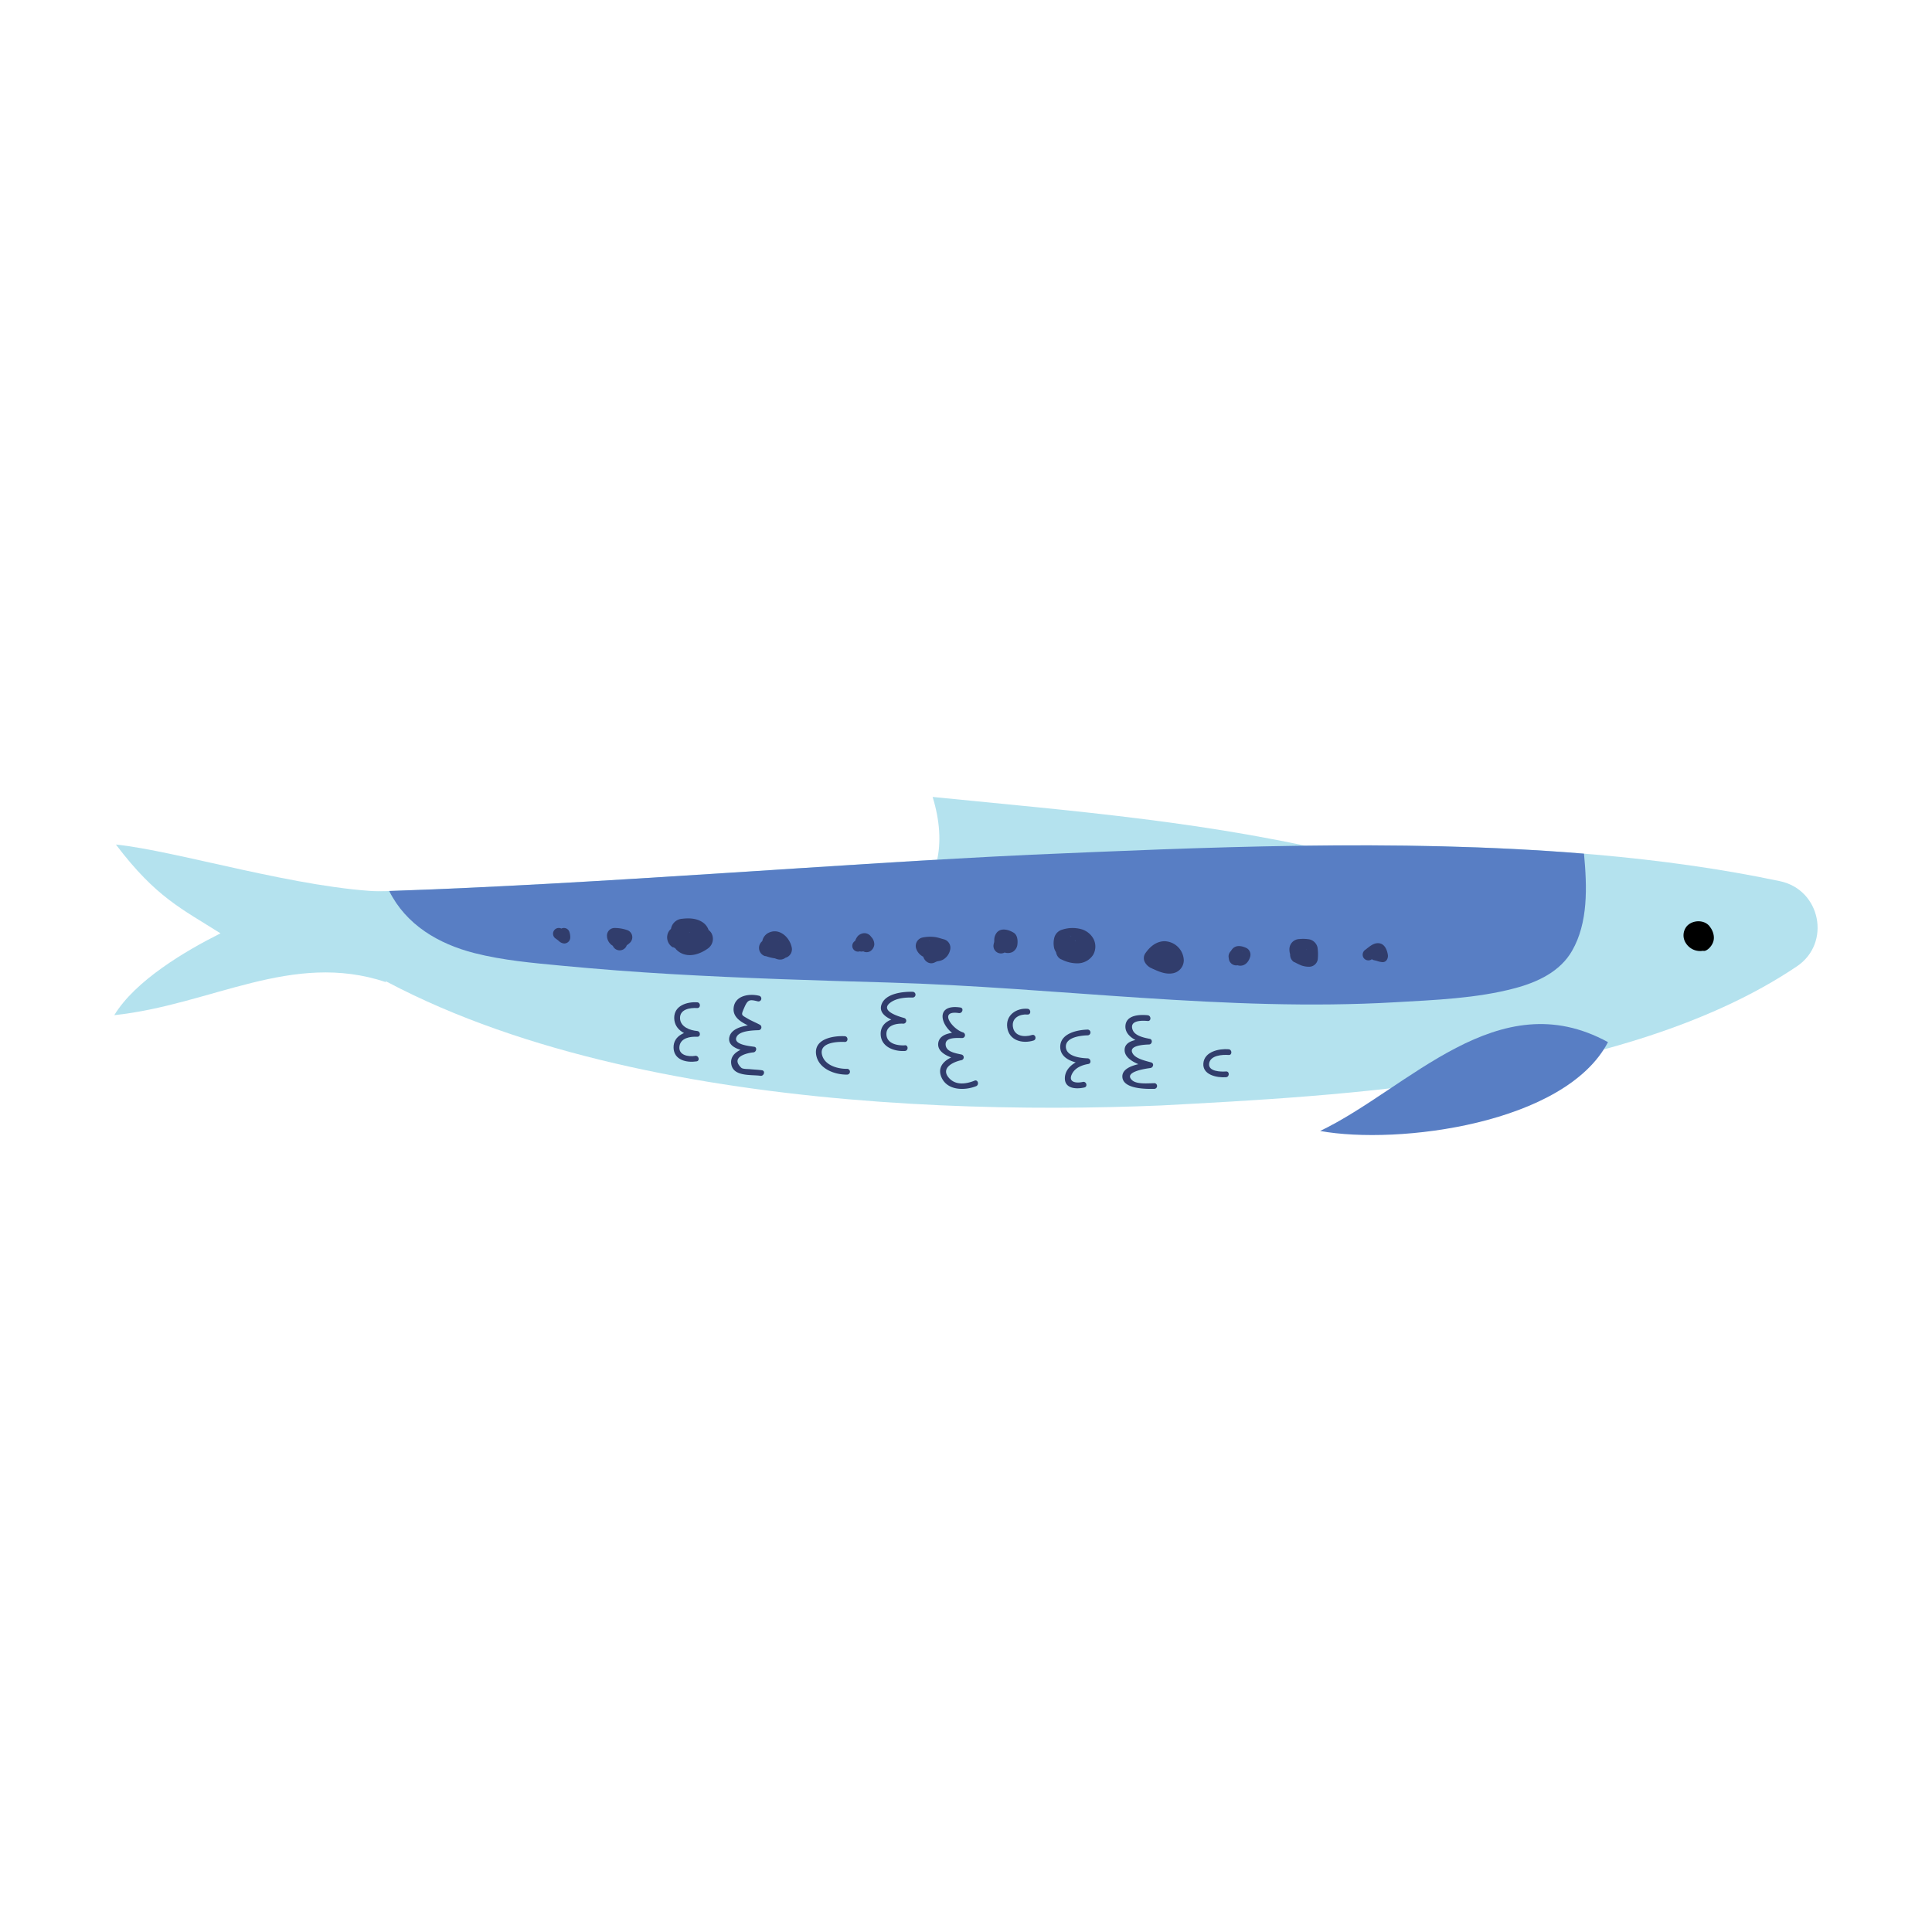 <svg xmlns="http://www.w3.org/2000/svg" id="Livello_1" data-name="Livello 1" viewBox="0 0 800 800"><defs><style>.cls-1{fill:#b4e2ee;}.cls-2{fill:#587ec4;}.cls-3{fill:#313d6c;}</style></defs><title>INGREDIENTI E PROTEINE_HYGGE</title><path class="cls-1" d="M561.27,355C502.42,340.3,445,335.89,386.18,330c5.88,19.13,2.94,36.78-13.25,48.56"></path><path class="cls-1" d="M390,344.07c45.06.72,89.76,2.52,134.47,6.49"></path><path class="cls-1" d="M390,350.56c16.59-2.53,36-2.17,53-1.08,20.55,1.08,41.1,0,61.65,1.8"></path><path class="cls-1" d="M390,337.94c27,0,53.72,2.88,80.75,4.33,18.39.72,37.49,2.52,55.16,7.57"></path><path class="cls-1" d="M108.66,369.9c86.19,83.51,264.32,92.36,372,87.85,72.66-3.9,192-9.49,263.4-57.61,14.27-9.61,9.88-31.7-7-35.26-97.84-20.72-216.76-14.95-310.31-10.95-97,4.51-223.38,16-318.19,16"></path><path class="cls-2" d="M196.5,394.67c11.83,3,24,4.06,36.16,5.21q22.5,2.14,45.06,3.45c30,1.75,60.07,2.65,90.12,3.51,69.9,2,140,12.21,209.94,8.17,16.32-.94,33.72-1.59,49.58-5.83,9.24-2.47,18.65-6.82,23.6-15.47,6.69-11.65,6.23-26.33,4.94-40.23-77.75-6.38-160.26-2.49-229,.45-80,3.72-180,12.17-265.75,15C168.18,383,181.58,390.86,196.5,394.67Z"></path><path class="cls-1" d="M159.79,406.67c-38.93-13-72.1,9.37-112.47,13.69C56,406,76.88,393.69,91.3,386.48,75.44,376.39,64.63,371.7,48,349.71c25.24,2.58,76.43,18.6,111.76,19.52"></path><path class="cls-3" d="M439.48,397.24a14.09,14.09,0,0,0,6.93,1.65,7.73,7.73,0,0,0,6.22-3.49,6.9,6.9,0,0,0,.11-6.72,8.3,8.3,0,0,0-4.9-3.9,13.77,13.77,0,0,0-7.94.15,4.7,4.7,0,0,0-3.33,3.32,9.41,9.41,0,0,0-.07,4.35,6.12,6.12,0,0,0,2.71,3.52,7.48,7.48,0,0,0,2.33.84c.26.06.53.12.78.2.53.17.41.39-.47-.22.16.11.35.19.51.3a4.81,4.81,0,0,0,6.52-1.71,4.87,4.87,0,0,0-1.71-6.52,10.26,10.26,0,0,0-3.24-1.26l-.42-.1c-.52-.13-.77-.47.56.28l-.1-.06a3.74,3.74,0,0,1,1.39,1.4c-.3-.5.42,1.45.27.51l.17,1.27a4.76,4.76,0,0,1,0-1l-.17,1.26.09-.52-3.32,3.32a14.09,14.09,0,0,1,1.93-.41l-1.26.17a9.75,9.75,0,0,1,2.29,0l-1.26-.17a10.66,10.66,0,0,1,1.24.3c.55.15-1-.49-.73-.3l.27.14c.22.12.8.57,0-.06s-.29-.17-.1,0-.84-1.22-.42-.54a1.29,1.29,0,0,0,.09.16c.29.4-.36-.83-.36-.85a2.28,2.28,0,0,0,.11.41l-.17-1.26a2.18,2.18,0,0,1,0,.57l.17-1.26a1.73,1.73,0,0,1-.07.31c-.18.56.69-1.39.31-.76s1-1.27.31-.43c.76-1,1.08-.76.58-.48s-.52,0,.77-.3c-.31.06-.59.18-.9.22l1.27-.17a6.84,6.84,0,0,1-1.43,0l1.27.17a10.44,10.44,0,0,1-1.37-.3c-.26-.08-.52-.16-.77-.26-1.12-.41.88.4.1.05a5.18,5.18,0,0,0-3.66-.48,4.86,4.86,0,0,0-2.85,2.19c-1.1,2.09-.71,5.42,1.71,6.52Z"></path><path class="cls-3" d="M278.7,392.19c4.56,2.38,11.45,3.06,14.33-2.22a6.23,6.23,0,0,0-2.25-8.18c-2.42-1.56-5.46-1.69-8.24-1.35a5,5,0,0,0-4.76,4.76c-.37,3.6.73,7.65,4.17,9.42,3.64,1.88,7.77.47,10.93-1.7a4.9,4.9,0,0,0,1.71-6.52c-1.23-2.09-4.39-3.17-6.52-1.71-.46.32-.94.6-1.42.91-1,.65.41,0-.61.29l-.4.12c-.48.1-.52.11-.13,0s.35-.06-.08-.05a1.41,1.41,0,0,1,.9.21c.37.18.38.17,0,0l.5.35c.37.52.46.63.28.32s-.11-.2.15.31c-.13-1-.16.84-.06-.42,0-.52,0-1,.09-1.55L282.54,390a18.19,18.19,0,0,1,2.55-.16c.38,0,1.36.29.28,0a3.63,3.63,0,0,0,.75.2,2.93,2.93,0,0,1-1.41-1.19,5.86,5.86,0,0,1-.46-1.7,2.55,2.55,0,0,1,.31-1.36c.22-.46.25-.54.1-.26.43-.68.42-.4.7-.77.42-.54.22-.18-.07,0,.27-.16,1.09-.38.32-.17s-.06,0,.29,0c-.3,0-.66,0-1,0,.59,0,.68.16,0,0l-1-.28c.8.25-.27-.14-.5-.26a4.89,4.89,0,0,0-6.52,1.71,4.81,4.81,0,0,0,1.71,6.51Z"></path><path class="cls-3" d="M477.57,401.26c2.59,1.21,5.58,2.4,8.48,1.66a5.49,5.49,0,0,0,4.13-5.35,8.19,8.19,0,0,0-8.27-7.83c-3.43.2-5.94,2.46-7.78,5.19a3.56,3.56,0,0,0,0,3.61,5.79,5.79,0,0,0,3.18,2.57c.3.1.59.19.89.27.49.14.22.09-.09-.06.62.31-.46-.49.18.1a3.57,3.57,0,0,0,5-5.05,8.21,8.21,0,0,0-3.13-1.84l-.81-.24c-.54-.15.36.16.52.29s.67.87.37.35v3.61c.08-.12.68-.93.25-.38s.15-.15.26-.28l.42-.44c.13-.12.89-.74.28-.27s0,0,.17-.09l.42-.23c.64-.35-.88.27-.28.12l.51-.14s.23-.07.25-.05-1.1.05-.66.1c.13,0,.27,0,.39,0,.8,0-.72-.17-.38-.07l.44.1a2.42,2.42,0,0,0,.35.12c-1.09-.26-.76-.36-.4-.14l.35.2.15.11c.37.2-.73-.65-.44-.34s.39.36.57.55.3.63-.28-.38c.07.13.17.24.24.36s.12.22.19.33c.22.39,0,.56-.18-.44,0,.23.14.48.21.71.13.42,0-1.1-.08-.55a1.31,1.31,0,0,0,0,.28c0,.58.2-1.08.08-.58-.05.19-.24.64.06-.08s.14-.3,0-.14.73-.86.35-.47.88-.63.39-.31.77-.21.44-.16a3.06,3.06,0,0,0-.41.1c-.32.1,1.15-.05.37-.06l-.55,0c-.77,0,1,.2.19,0a13.12,13.12,0,0,1-1.49-.4c-.32-.1-.63-.24-.94-.34s.71.32.3.12l-.69-.31a3.65,3.65,0,0,0-4.88,1.28c-.84,1.59-.53,4,1.28,4.89Z"></path><path class="cls-3" d="M316.92,395.85c2.75.92,5.53,1.54,8.39.72a3.64,3.64,0,0,0,2.5-4.39c-.95-4.28-5.35-8.23-9.81-5.8a4.82,4.82,0,0,0-2.21,5.63c.83,2.44,3.06,3.95,5.33,4.92,1.77.77,3.83.53,4.88-1.28.89-1.5.5-4.12-1.28-4.88a18.5,18.5,0,0,1-2.07-1.08c-.22-.15-.17-.1.16.15a3.73,3.73,0,0,1-.36-.32c-.28-.6.36.67.05.1s.24.84.11.28a2.41,2.41,0,0,1-.63,2.35c.19-.2-.58.36-.63.4-.61.45.36-.08-.37.11s.76.13-.66,0a1.65,1.65,0,0,1,.48.14c-.36-.15-.68-.39-.21,0-.87-.66-.25-.22-.11,0,.39.49-.13-.6,0,0,.07.32.3.65.1.09a9.54,9.54,0,0,1,.34,1.19l2.49-4.39c-1.5.43-3-.21-4.59-.73a3.57,3.57,0,0,0-1.9,6.89Z"></path><path class="cls-3" d="M387.45,398.37c.88-.53-.41,0,.42-.23.22-.07.46-.11.69-.16a6.32,6.32,0,0,0,1.92-.61,6.16,6.16,0,0,0,2.94-4,3.63,3.63,0,0,0-2.5-4.4c-1.21-.31-2.4-.74-3.63-.94a15.55,15.55,0,0,0-5.48.22,3.58,3.58,0,0,0-2.49,4.4A5.84,5.84,0,0,0,382,396a6.43,6.43,0,0,0,2.32.61c-.49-.07-.52-.07-.1,0a1,1,0,0,1-.36-.23,3.66,3.66,0,0,0,5.05,0,3.6,3.6,0,0,0,0-5.05,6.8,6.8,0,0,0-2.79-1.6c-.32-.08-1.5-.15-1.53-.23l.41.05a2.2,2.2,0,0,1,1.23,1.19l-2.5,4.39a8.7,8.7,0,0,1,1.47-.17l.69,0c.52,0-.74-.22.11,0,1,.29,2,.58,3,.84l-2.49-4.39c-.24.83.21,0,.55-.35.51-.2.58-.24.21-.14l-.5.1a9.51,9.51,0,0,0-2.94,1.14c-3.92,2.39-.34,8.57,3.6,6.16Z"></path><path class="cls-3" d="M536,398.38a30.44,30.44,0,0,0,2.75,1.35,9.69,9.69,0,0,0,3.38.58,3.63,3.63,0,0,0,3.57-3.58,19.43,19.43,0,0,0-.14-4.38,4.45,4.45,0,0,0-3.32-3.37,16,16,0,0,0-4.2-.14,4.23,4.23,0,0,0-4.12,4.31,6.83,6.83,0,0,0,.8,3.22,3.59,3.59,0,0,0,4.89,1.28,3.66,3.66,0,0,0,1.28-4.88c.08.18.43,1.06.15.31,0-.16,0-.54,0,0a2.32,2.32,0,0,1-.69,1.85L537.77,396c.87,0,1.74,0,2.61,0,.53,0,1.22.26-.07-.07.19.05.54.19-.13-.1q-.57-.25-.3-.12c.27.18.08,0-.58-.45-.73-.73-.58-.82-.41-.51-.51-.92-.35-.9-.25-.49-.32-1.36-.08-.58-.08-.08,0,.87,0,1.74,0,2.61l3.57-3.57-.61,0c-.8,0,.39.15.06,0a3.6,3.6,0,0,0-.44-.12c-.45-.11-.22-.31.17.1a3.52,3.52,0,0,0-.72-.38l-1-.53a3.57,3.57,0,1,0-3.61,6.17Z"></path><path class="cls-3" d="M415.21,394.06c.45,0-.95-.24-.3,0l.33.09c.24.08.47.17.71.24a4.32,4.32,0,0,0,3.36-.22,4.11,4.11,0,0,0,2-3.39c.16-1.64-.09-3.71-1.64-4.61-2-1.19-5-2.08-6.82-.12a4.92,4.92,0,0,0-1.15,3.21c0,.34,0,.69-.07,1s-.2.6,0-.13c-.08.23-.09.49-.15.73a3.1,3.1,0,1,0,6,1.65,16.26,16.26,0,0,0,.34-2.41c0-.23,0-.45.05-.68s0-.22,0-.33c0-.48-.14.75-.05.41a2.1,2.1,0,0,1,.06-.24,2.72,2.72,0,0,1-.63,1.06,3.57,3.57,0,0,1-1.06.61c.32-.1-.92.08-.46.09-.19,0-.81-.21-.33,0l.44.14c.34.11.09,0-.1,0l.78.37-1.42-1.85c.05.34,0,.3,0,0,0,.18,0,.36,0,.55s0,.24,0,.35c0,.4.15-.79,0-.34a2.49,2.49,0,0,1,2-1.72c.56-.1,0-.08.56,0s.24.05.12,0a8.87,8.87,0,0,0-2.64-.59,3.12,3.12,0,0,0-3.1,3.09,3.17,3.17,0,0,0,3.1,3.1Z"></path><path class="cls-3" d="M511.82,399.1c-.22,0-1.12-.06-1.23-.31,0,0,.16.08.19.11l.47.29a4.86,4.86,0,0,0,2.29.69c2.23,0,3.6-1.8,4.14-3.77a3.12,3.12,0,0,0-1.42-3.49c-1.85-.89-4.21-1.5-5.85.2a4.92,4.92,0,0,0-1.12,2c-.05.15-.1.31-.14.47s-.07.15-.06.2c0-.32.35-.73.54-.94a3.1,3.1,0,0,0,4.38,4.38,5.48,5.48,0,0,0,1.25-2.47c.12-.56-.38.7-.14.31a2.37,2.37,0,0,1-1.4,1.06c-.08,0-.85.21-1,0l.39.12c-.37-.17-.37-.17,0,0l-1.42-3.49c-.1.36-.29.7,0,.18-.2.31-.1.23.31-.25a1.5,1.5,0,0,1,.93-.62,1.66,1.66,0,0,1,.91,0c.33.06.4.06.19,0,.8.2.57.27.29.08a5.17,5.17,0,0,0-2.5-.89,3.1,3.1,0,0,0-3.1,3.09,3.18,3.18,0,0,0,3.1,3.09Z"></path><path class="cls-3" d="M252.78,388.8a3.7,3.7,0,0,0,4.69,3.57,8.32,8.32,0,0,0,3.47-2.1,3.13,3.13,0,0,0-1.36-5.18,16.05,16.05,0,0,0-5.15-.83,3.14,3.14,0,0,0-3.1,3.1,4.88,4.88,0,0,0,2.15,4.1,7.22,7.22,0,0,0,.77.43c.08,0,.23.17.32.18-.68-.09-1-1.3-1.07-1.83a3.1,3.1,0,1,0,6.19,0,4.25,4.25,0,0,0-2.15-3.61c-.24-.14-.51-.28-.76-.4s-.16-.09.29.23l.3.41c-.15-.27-.11-.18.12.29,0,.5.05.57,0,.2l-3.09,3.09h1.18l.48,0c.54,0-.58-.15-.24,0,.68.23,1.4.38,2.08.61l-1.36-5.17-.22.2q-.36.3.21-.15c-.11,0-.4.28-.49.33a3.1,3.1,0,0,0-.51.27c.47-.18.56-.23.27-.14q2.11-.52,3.14,2.4a3.16,3.16,0,0,0-3.1-3.09,3.12,3.12,0,0,0-3.09,3.09Z"></path><path class="cls-3" d="M569.49,397.67c-.48,0,.33.12.37.13l.74.24a7.69,7.69,0,0,0,1.78.35c1.7.13,2.51-1.62,2.3-3-.35-2.24-1.46-4.88-4.15-4.84-2,0-3.62,1.56-5.12,2.69a2.45,2.45,0,0,0-.85,3.26,2.4,2.4,0,0,0,3.25.86c.58-.44,1.14-.88,1.72-1.3a8.23,8.23,0,0,1,.78-.53l.42-.24c-.17.07-.15.07,0,0s.21,0-.17,0c-.54-.08-.63-.36-1-.56.33.17.41,1.33.5,1.9l2.3-3c.48,0-.33-.12-.37-.13l-.73-.24a7.67,7.67,0,0,0-1.79-.35,2.41,2.41,0,0,0-2.38,2.38,2.43,2.43,0,0,0,2.38,2.38Z"></path><path class="cls-3" d="M358,393.74a1.8,1.8,0,0,1-.51.17c-.38.06-.4,0-.12,0s-.47-.16-.18-.08.48.24.74.31a3.05,3.05,0,0,0,2.42-.26,3.74,3.74,0,0,0,1.67-2.64,4.39,4.39,0,0,0-1.3-3.32,3.34,3.34,0,0,0-2.92-1.51,4.05,4.05,0,0,0-2.54,1.14,5.59,5.59,0,0,0-1.09,1.89c-.13.33-.07.14,0-.07,0,0-.14.28-.14.28l-.08.14c.22-.25.26-.31.14-.18s.51-.3,0,0a2.38,2.38,0,1,0,2.41,4.11,4.62,4.62,0,0,0,1.94-2.35s.37-.85.17-.43.1-.13.11-.19,0-.09-.15.19c.14-.14.14-.14,0,0s-.87.24-.38.22l-1.69-.7c.2.2.45.59.7.72s.15.07.16.24l0-1.21c-.32.53,0,.33.94-.59h.94c-.22-.08-.15,0,.22.1l-.41-.17a4.15,4.15,0,0,0-3.53.07,2.4,2.4,0,0,0-.85,3.26,2.46,2.46,0,0,0,3.26.85Z"></path><path class="cls-3" d="M230.15,388.69c.17.11.32.22.48.34s.38.29.11.07l.65.53a3.47,3.47,0,0,0,2.27,1.05,2.52,2.52,0,0,0,2.46-2.22,6.64,6.64,0,0,0-.31-2.46,2.38,2.38,0,0,0-4.59,1.27c.08.29.13.59.21.89s0,.22,0-.21c0,.63.23.18.64-1.35l1.05-.61c.15-.06,2.17.57,1.39.06.52.34.08.05-.16-.14-.57-.46-1.15-.91-1.76-1.33a2.38,2.38,0,0,0-2.41,4.11Z"></path><path class="cls-3" d="M477.93,448.53c-2.43,0-7.26.57-9.2-1.28-3.64-3.48,5.87-4.77,7.58-5,1.24-.16,1.72-1.95.32-2.34-2.1-.58-6.06-1.45-7.43-3.41-2.48-3.56,4.27-3.92,6.57-4,1.29,0,1.68-2.07.31-2.34-2.28-.44-6.11-1.21-7.05-3.66-1.53-3.95,3.44-4,6.2-3.73,1.52.15,1.51-2.23,0-2.38-3.38-.34-9-.12-9.22,4.48s5.79,6.88,9.44,7.59l.32-2.34c-3,.08-10.17.13-10.09,4.74.07,4.39,7.14,6.45,10.31,7.33l.32-2.34c-3,.4-12,1.28-11.55,6.22s9.92,4.86,13.17,4.81a1.19,1.19,0,0,0,0-2.38Z"></path><path class="cls-3" d="M403.53,447.49c-3.38,1.34-7.56,2-10.36-.9-4-4.15,1.28-6.87,5.05-7.62a1.2,1.2,0,0,0,0-2.29c-2.39-.55-6.4-1.06-6.65-4-.29-3.26,4.39-2.87,6.87-2.85a1.2,1.2,0,0,0,.32-2.34c-4.37-1.32-10.38-9.28-1.71-8,1.49.22,2.14-2.07.63-2.3-11.92-1.79-7.65,10.13.45,12.57l.31-2.34c-3.14,0-9.27.16-9.92,4.41-.69,4.56,5.91,6.39,9.07,7.12v-2.29c-4.56.9-10.14,4-7.73,9.47s9.56,5.52,14.31,3.64c1.4-.56.79-2.86-.64-2.3Z"></path><path class="cls-3" d="M315.49,443.17c-1.66-.24-3.32-.28-5-.45-.74-.08-2.92,0-3.54-.58-4.87-4.66,3-6.22,5-6.37,1.23-.09,1.73-2.14.31-2.33-2.27-.32-9.2-1-7.09-4.38,1.43-2.29,6.83-2.41,8.94-2.48a1.2,1.2,0,0,0,.6-2.22c-1.7-.92-3.52-1.63-5.19-2.62-2.62-1.56-2.75-1.25-1.31-4.55s2.15-3.43,5.58-2.55a1.19,1.19,0,0,0,.64-2.29c-4.12-1.06-10.24-.18-10.66,5.15-.41,5.16,6.15,7,9.74,8.92l.6-2.22c-3.5.11-11,.68-12.08,5.16-1.17,4.89,6.56,5.95,9.6,6.37l.32-2.34c-3.79.28-9.87,2.24-9.16,7.16.78,5.38,8.25,4.36,12.08,4.91,1.5.22,2.15-2.07.64-2.29Z"></path><path class="cls-3" d="M448.41,448c-2.88.65-6.38.14-4.42-3.49,1.32-2.44,4.1-3.52,6.68-3.94,1.37-.23,1-2.31-.32-2.34-2.85-.08-8.89-.74-9-4.76s6.23-4.68,9-4.76a1.19,1.19,0,0,0,0-2.38c-4.28.12-11.32,1.56-11.33,7.14s7.07,7,11.33,7.14L450,438.3c-4,.64-8.9,3.45-9.06,8s4.73,4.77,8.07,4c1.49-.34.86-2.63-.64-2.3Z"></path><path class="cls-3" d="M374.65,432.85c-3,.17-7.43-.66-7.6-4.49s4.09-4.65,7.06-4.48a1.2,1.2,0,0,0,.32-2.34c-2.58-.7-10.27-3.05-5.72-6.4,2.54-1.87,6.17-2.16,9.19-2.08a1.19,1.19,0,0,0,0-2.38c-4-.1-11.1.63-12.83,5.11-1.92,4.94,5.4,7.14,8.72,8l.32-2.33c-4.35-.24-9.61,1.66-9.44,6.86s5.57,7.12,10,6.87c1.52-.08,1.53-2.46,0-2.38Z"></path><path class="cls-3" d="M287.82,437.22c-2.78.44-7-.24-6.47-4,.51-3.46,4.48-4.07,7.32-3.92,1.55.09,1.51-2.24,0-2.38-2.92-.26-6.93-1.68-7.08-5.2-.18-3.84,4.13-4.48,7.08-4.31,1.53.08,1.53-2.3,0-2.38-4.25-.25-9.57,1.38-9.49,6.53s5.17,7.36,9.49,7.74V426.9c-4.38-.24-9.94,1.74-9.76,7,.18,5.08,5.43,6.23,9.54,5.59,1.51-.24.87-2.54-.63-2.3Z"></path><path class="cls-3" d="M507.67,443.67c-2.07.16-7.49.09-7-3.32s5.56-3.7,8.07-3.5c1.53.13,1.52-2.25,0-2.38-3.9-.31-10,.93-10.45,5.79s5.67,6.07,9.37,5.79c1.52-.12,1.53-2.5,0-2.38Z"></path><path class="cls-3" d="M427.33,428.57c-3.16,1-7.33.56-7.91-3.41-.53-3.72,2.86-5.32,6.06-5.07,1.53.12,1.52-2.26,0-2.38-4.67-.37-9.12,2.68-8.4,7.77.76,5.4,6.31,6.81,10.88,5.38,1.46-.45.83-2.75-.63-2.29Z"></path><path class="cls-3" d="M350.86,442.58c-3.88.09-9.34-1.39-10.46-5.74-1.33-5.15,6.12-5.56,9.38-5.39,1.53.07,1.52-2.31,0-2.38-4.79-.24-12.9,1.1-11.82,7.72,1,5.82,7.74,8.29,12.9,8.18a1.2,1.2,0,0,0,0-2.39Z"></path><path class="cls-2" d="M665.83,431.53c-45.62-25-82.4,19.12-119.19,36.78,32.37,5.88,101.53-2.94,119.19-36.78"></path><path d="M707.78,389.14s.31-3.61-1.77-5.38a5.56,5.56,0,0,0-2.94-.93c-1.52,0-2.49,1.18-3.15,2.43-1.27,2.41-1.55,5.86,1.47,6.93,4.12,1.46,8.77-3,7.29-7.19s-7.37-4.55-10.15-1.54a5.89,5.89,0,0,0-.42,7.12,7,7,0,0,0,7.12,3.12,2.39,2.39,0,0,0,1.66-2.92,2.43,2.43,0,0,0-2.92-1.65c-1.79.27-3.24-3-.72-2.91,1.93,0,.33,2-.64,1.24.39.68.78,1.37,1.18,2.05a3.31,3.31,0,0,1,.77-2.65l-1.68.69a49.11,49.11,0,0,0,1.51,4.75c.35.94.5,1.27.84,1.4,1.17.46,3.65-1.61,4.28-4.06.82-3.18-1.6-6.46-2.12-6.3S707.78,389.14,707.78,389.14Z"></path></svg>